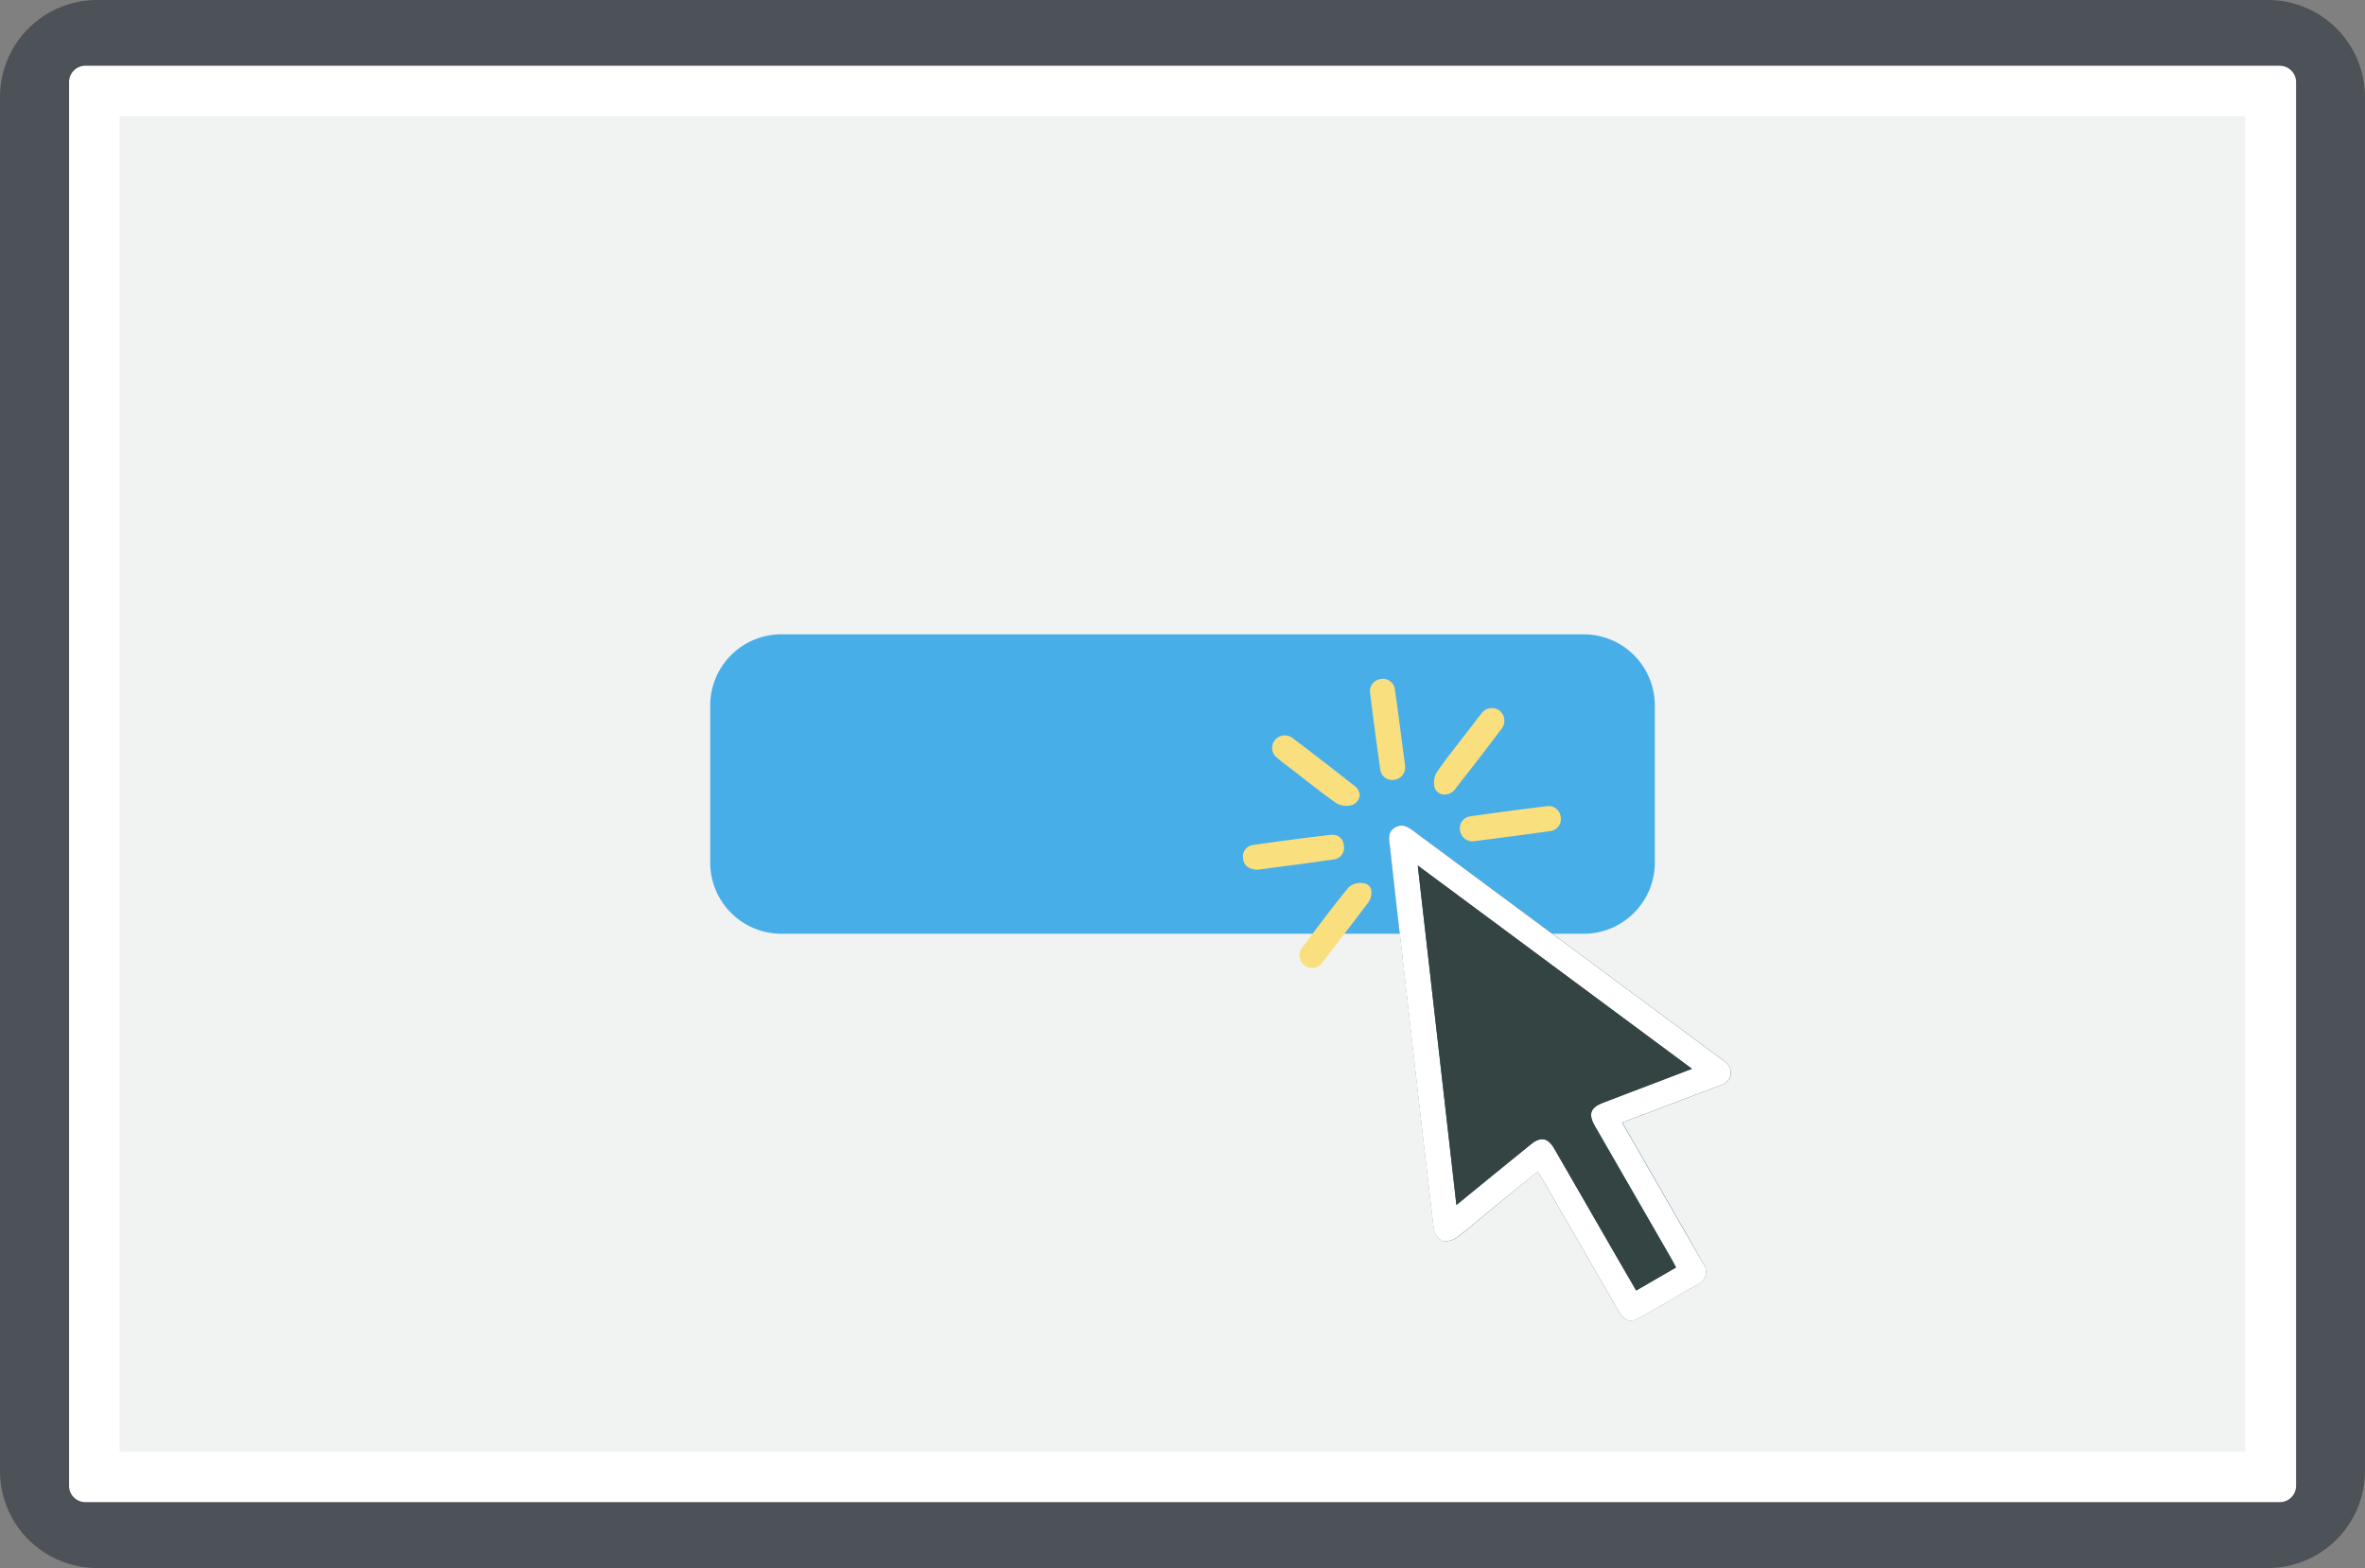<svg xmlns="http://www.w3.org/2000/svg" xmlns:xlink="http://www.w3.org/1999/xlink" width="86.763" height="57.542" viewBox="0 0 86.763 57.542">
  <rect x="0" y="0" width="86.763" height="57.542" fill="#808080" stroke="none"/>
  <defs>
    <clipPath id="clip-path">
      <rect id="Rectangle_1754" data-name="Rectangle 1754" width="86.763" height="57.542" fill="none"/>
    </clipPath>
  </defs>
  <g id="Group_1311" data-name="Group 1311" transform="translate(0 0)">
    <g id="Group_1310" data-name="Group 1310" transform="translate(0 0)" clip-path="url(#clip-path)">
      <path id="Path_2908" data-name="Path 2908" d="M83.2,57.542H3.564A3.565,3.565,0,0,1,0,53.978V3.565A3.565,3.565,0,0,1,3.564,0H83.2a3.564,3.564,0,0,1,3.563,3.565V53.978A3.563,3.563,0,0,1,83.2,57.542" transform="translate(-0.001 0)" fill="#4c5257"/>
      <rect id="Rectangle_1753" data-name="Rectangle 1753" width="79.841" height="50.856" transform="translate(3.461 3.343)" fill="#f1f2f2"/>
      <path id="Path_2909" data-name="Path 2909" d="M81.4,52.345H3.421v-49H81.4ZM82.66,1.489H2.165a.6.6,0,0,0-.6.6V53.6a.6.6,0,0,0,.6.6h80.5a.6.6,0,0,0,.6-.6V2.09a.6.6,0,0,0-.6-.6" transform="translate(0.969 0.924)" fill="#fff"/>
      <path id="Path_2910" data-name="Path 2910" d="M48.122,25.353H18.691a2.613,2.613,0,0,1-2.612-2.612V16.976a2.611,2.611,0,0,1,2.612-2.611h29.43a2.611,2.611,0,0,1,2.612,2.611v5.766a2.613,2.613,0,0,1-2.612,2.612" transform="translate(9.976 8.913)" fill="#48aee8"/>
      <path id="Path_2911" data-name="Path 2911" d="M32.425,19.632a.5.5,0,0,0-.253-.379q-1.091-.86-2.2-1.7a.47.47,0,0,0-.658.063.455.455,0,0,0,.079.653c.183.16.382.3.577.454.532.41,1.055.835,1.606,1.217a.75.75,0,0,0,.557.065.43.43,0,0,0,.293-.374m.425,3.573a.31.31,0,0,0-.293-.331.643.643,0,0,0-.536.143c-.582.708-1.129,1.444-1.68,2.178a.468.468,0,0,0,.066.7.455.455,0,0,0,.666-.143q.824-1.062,1.635-2.136a.592.592,0,0,0,.143-.413m2.693-3.586a.489.489,0,0,0,.413-.245c.562-.711,1.113-1.431,1.661-2.154a.481.481,0,0,0-.07-.684.475.475,0,0,0-.672.125c-.136.164-.261.339-.391.507-.416.543-.846,1.073-1.236,1.632a.774.774,0,0,0-.081.559.369.369,0,0,0,.376.259m-6.853,2.76c.9-.12,1.844-.241,2.792-.379a.425.425,0,0,0,.353-.52.408.408,0,0,0-.472-.379q-1.427.165-2.845.371a.422.422,0,0,0-.373.509c.021.241.219.4.544.4m5.4-3.793c-.126-.948-.245-1.9-.381-2.845a.439.439,0,0,0-.523-.358.447.447,0,0,0-.384.506q.175,1.41.374,2.816a.438.438,0,0,0,.512.373.456.456,0,0,0,.4-.491M36.6,21.333c.938-.123,1.888-.243,2.834-.378a.44.44,0,0,0,.361-.52.446.446,0,0,0-.5-.392q-1.41.175-2.815.374a.44.44,0,0,0-.378.509.459.459,0,0,0,.5.407" transform="translate(17.46 9.54)" fill="#fadf7f"/>
      <path id="Path_2912" data-name="Path 2912" d="M39.993,29.6c1.209-.459,2.379-.9,3.55-1.345.206-.079.4-.169.434-.421s-.12-.408-.309-.549q-5.615-4.156-11.225-8.318c-.23-.17-.454-.382-.768-.2s-.216.483-.186.747c.156,1.439.324,2.876.488,4.315.365,3.21.726,6.422,1.107,9.63a.66.66,0,0,0,.3.473.687.687,0,0,0,.548-.12c.382-.269.729-.587,1.092-.885L36.9,31.388c.071.117.13.211.186.308q1.381,2.394,2.763,4.792c.238.41.442.47.847.238q1.021-.586,2.038-1.176a.506.506,0,0,0,.217-.81Q42.478,33.9,42,33.07l-2-3.474" transform="translate(19.514 11.598)" fill="#2a517d"/>
      <path id="Path_2913" data-name="Path 2913" d="M39.993,29.6l2,3.474.959,1.669a.506.506,0,0,1-.217.81c-.681.392-1.358.788-2.038,1.176-.405.232-.609.172-.847-.238q-1.381-2.4-2.763-4.792c-.057-.1-.115-.191-.186-.308-.638.52-1.261,1.027-1.883,1.536-.363.3-.711.614-1.092.883a.687.687,0,0,1-.548.12.655.655,0,0,1-.3-.473c-.381-3.208-.742-6.42-1.108-9.63-.164-1.439-.331-2.876-.486-4.315-.029-.263-.123-.567.186-.745s.538.029.768.2q5.61,4.161,11.225,8.319c.19.141.348.285.309.548s-.228.344-.434.421c-1.172.442-2.342.886-3.55,1.345m2.567-1.972L32.5,20.166c.478,4.19.945,8.3,1.418,12.455.946-.773,1.838-1.5,2.732-2.225.366-.3.627-.241.865.17q1.062,1.838,2.123,3.678c.288.5.579,1,.877,1.515l1.46-.846c-.062-.115-.105-.206-.156-.293q-1.41-2.448-2.823-4.9c-.25-.436-.162-.676.3-.852l1.027-.392c.729-.277,1.458-.556,2.243-.856" transform="translate(19.514 11.598)" fill="#fff"/>
      <path id="Path_2914" data-name="Path 2914" d="M42.16,27.059c-.784.3-1.513.578-2.243.856l-1.027.392c-.459.177-.546.416-.3.852q1.41,2.45,2.823,4.9c.05.088.094.178.156.293l-1.46.846c-.3-.515-.588-1.014-.877-1.515Q38.173,31.843,37.112,30c-.238-.412-.5-.467-.865-.17-.894.723-1.786,1.452-2.732,2.225-.473-4.156-.94-8.264-1.418-12.455L42.16,27.059" transform="translate(19.914 12.162)" fill="#344442"/>
    </g>
  </g>
</svg>

